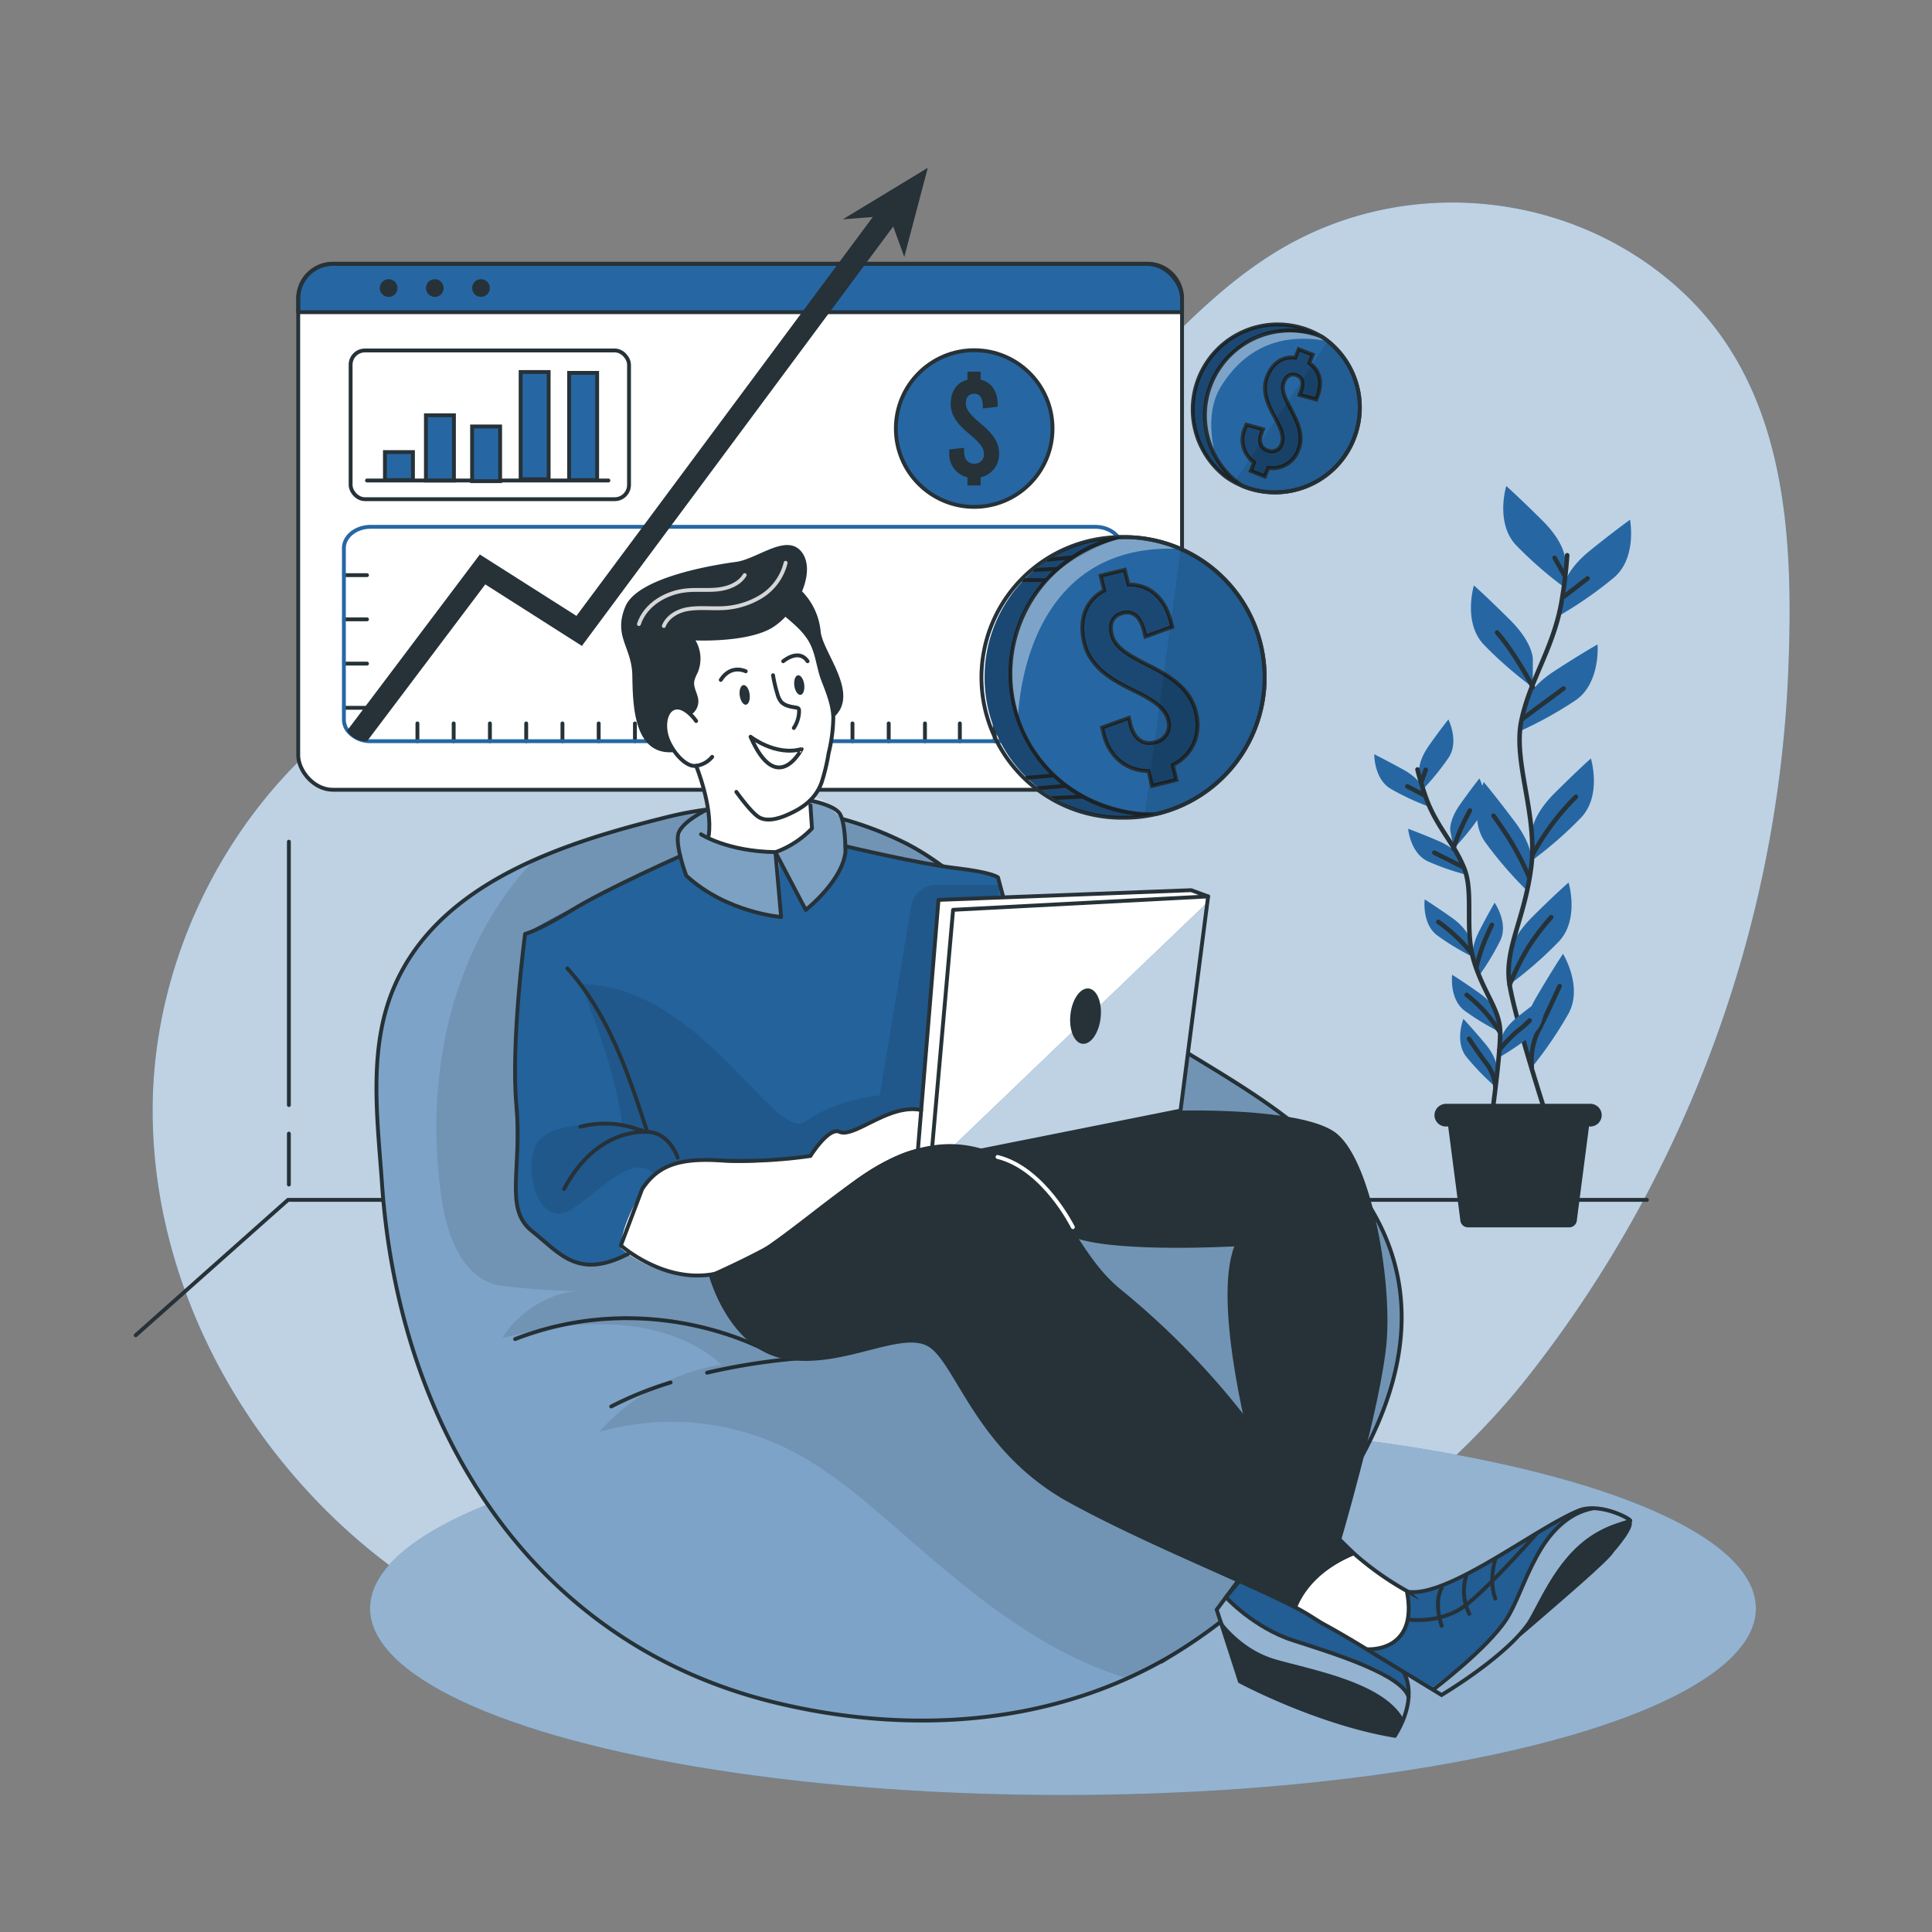 <svg xmlns="http://www.w3.org/2000/svg" viewBox="0 0 500 500"><rect x="0" y="0" width="500" height="500" fill="#808080" stroke="none"/><g id="freepik--background-simple--inject-185"><path d="M332.51,63.83c-21.82,12.48-37.21,33.47-55.86,50.32a179.7,179.7,0,0,1-81.92,42c-25,5.41-51.12,5.49-75.21,14-47,16.49-79.19,65.43-80,115.19s27.5,98,69.11,125.28a165.64,165.64,0,0,0,46,20.95c30.6,8.61,63.05,8.23,94.67,4.94,54.62-5.69,111.88-36.71,146.31-80.44a313.74,313.74,0,0,0,38.64-63.45,316.45,316.45,0,0,0,28.52-118.15c1.45-35,0-73.8-27.77-99.31S365.06,45.2,332.51,63.83Z" style="fill:#2667A3"></path><path d="M332.51,63.83c-21.82,12.48-37.21,33.47-55.86,50.32a179.7,179.7,0,0,1-81.92,42c-25,5.41-51.12,5.49-75.21,14-47,16.49-79.19,65.43-80,115.19s27.5,98,69.11,125.28a165.64,165.64,0,0,0,46,20.95c30.6,8.61,63.05,8.23,94.67,4.94,54.62-5.69,111.88-36.71,146.31-80.44a313.74,313.74,0,0,0,38.64-63.45,316.45,316.45,0,0,0,28.52-118.15c1.45-35,0-73.8-27.77-99.31S365.06,45.2,332.51,63.83Z" style="fill:#fff;opacity:0.7"></path></g><g id="freepik--Shadow--inject-185"><ellipse cx="275.1" cy="416.25" rx="179.33" ry="48.3" style="fill:#2667A3"></ellipse><ellipse cx="275.1" cy="416.25" rx="179.33" ry="48.3" style="fill:#fff;opacity:0.5"></ellipse></g><g id="freepik--Window--inject-185"><rect x="77.18" y="68.3" width="228.73" height="136.09" rx="8.95" style="fill:#fff"></rect><path d="M305.91,77.25v3.54H77.18V77.25a9,9,0,0,1,8.95-9H297A8.94,8.94,0,0,1,305.91,77.25Z" style="fill:#2667A3"></path><rect x="77.18" y="68.3" width="228.73" height="136.09" rx="8.95" style="fill:none;stroke:#263238;stroke-linecap:round;stroke-linejoin:round"></rect><path d="M305.91,77.25v3.54H77.18V77.25a9,9,0,0,1,8.95-9H297A8.94,8.94,0,0,1,305.91,77.25Z" style="fill:none;stroke:#263238;stroke-linecap:round;stroke-linejoin:round"></path><path d="M102.87,74.54a2.29,2.29,0,1,1-2.29-2.28A2.29,2.29,0,0,1,102.87,74.54Z" style="fill:#263238"></path><path d="M114.82,74.54a2.29,2.29,0,1,1-2.29-2.28A2.29,2.29,0,0,1,114.82,74.54Z" style="fill:#263238"></path><circle cx="124.48" cy="74.54" r="2.29" style="fill:#263238"></circle><rect x="90.74" y="90.7" width="72.05" height="38.49" rx="3.69" style="fill:none;stroke:#263238;stroke-linecap:round;stroke-linejoin:round"></rect><line x1="94.98" y1="124.35" x2="157.45" y2="124.35" style="fill:none;stroke:#263238;stroke-linecap:round;stroke-linejoin:round"></line><rect x="99.62" y="117" width="7.25" height="7.25" style="fill:#2667A3;stroke:#263238;stroke-miterlimit:10"></rect><rect x="110.23" y="107.47" width="7.25" height="16.88" style="fill:#2667A3;stroke:#263238;stroke-miterlimit:10"></rect><rect x="122.18" y="110.37" width="7.25" height="14.15" style="fill:#2667A3;stroke:#263238;stroke-miterlimit:10"></rect><rect x="134.74" y="96.28" width="7.25" height="27.75" style="fill:#2667A3;stroke:#263238;stroke-miterlimit:10"></rect><rect x="147.29" y="96.5" width="7.25" height="27.75" style="fill:#2667A3;stroke:#263238;stroke-miterlimit:10"></rect><circle cx="252.12" cy="110.91" r="20.27" style="fill:#2667A3;stroke:#263238;stroke-miterlimit:10"></circle><path d="M253.78,123.55v2.08h-3.4v-2.08a6.18,6.18,0,0,1-4.72-6.3v-.94l3.85-.42v1c0,1.93,1,3.1,2.57,3.1a2.37,2.37,0,0,0,2.56-2.53c0-1.85-1.73-3.44-3.77-5.13-2.42-2-4.83-4.38-4.83-7.74s1.58-5.63,4.34-6.31V96.19h3.4v2.07c2.79.65,4.41,3,4.41,6.35v.68l-3.85.41V105c0-2-.79-3.1-2.19-3.1s-2.19.87-2.19,2.53c0,1.85,1.78,3.4,3.78,5.13,2.38,2,4.83,4.38,4.83,7.74A6.15,6.15,0,0,1,253.78,123.55Z" style="fill:#263238"></path><line x1="89.06" y1="148.85" x2="94.98" y2="148.85" style="fill:none;stroke:#263238;stroke-linecap:round;stroke-linejoin:round"></line><line x1="89.06" y1="160.29" x2="94.98" y2="160.29" style="fill:none;stroke:#263238;stroke-linecap:round;stroke-linejoin:round"></line><line x1="89.06" y1="171.74" x2="94.98" y2="171.74" style="fill:none;stroke:#263238;stroke-linecap:round;stroke-linejoin:round"></line><line x1="89.06" y1="183.18" x2="94.98" y2="183.18" style="fill:none;stroke:#263238;stroke-linecap:round;stroke-linejoin:round"></line><line x1="108.03" y1="191.82" x2="108.03" y2="187.22" style="fill:none;stroke:#263238;stroke-linecap:round;stroke-linejoin:round"></line><line x1="117.41" y1="191.82" x2="117.41" y2="187.22" style="fill:none;stroke:#263238;stroke-linecap:round;stroke-linejoin:round"></line><line x1="126.79" y1="191.82" x2="126.79" y2="187.22" style="fill:none;stroke:#263238;stroke-linecap:round;stroke-linejoin:round"></line><line x1="136.18" y1="191.82" x2="136.18" y2="187.22" style="fill:none;stroke:#263238;stroke-linecap:round;stroke-linejoin:round"></line><line x1="145.56" y1="191.82" x2="145.56" y2="187.22" style="fill:none;stroke:#263238;stroke-linecap:round;stroke-linejoin:round"></line><line x1="154.94" y1="191.82" x2="154.94" y2="187.22" style="fill:none;stroke:#263238;stroke-linecap:round;stroke-linejoin:round"></line><line x1="164.32" y1="191.82" x2="164.32" y2="187.22" style="fill:none;stroke:#263238;stroke-linecap:round;stroke-linejoin:round"></line><line x1="173.71" y1="191.82" x2="173.71" y2="187.22" style="fill:none;stroke:#263238;stroke-linecap:round;stroke-linejoin:round"></line><line x1="183.09" y1="191.82" x2="183.09" y2="187.22" style="fill:none;stroke:#263238;stroke-linecap:round;stroke-linejoin:round"></line><line x1="192.47" y1="191.82" x2="192.47" y2="187.22" style="fill:none;stroke:#263238;stroke-linecap:round;stroke-linejoin:round"></line><line x1="201.85" y1="191.82" x2="201.85" y2="187.22" style="fill:none;stroke:#263238;stroke-linecap:round;stroke-linejoin:round"></line><line x1="211.24" y1="191.82" x2="211.24" y2="187.22" style="fill:none;stroke:#263238;stroke-linecap:round;stroke-linejoin:round"></line><line x1="220.62" y1="191.82" x2="220.62" y2="187.22" style="fill:none;stroke:#263238;stroke-linecap:round;stroke-linejoin:round"></line><line x1="230" y1="191.82" x2="230" y2="187.22" style="fill:none;stroke:#263238;stroke-linecap:round;stroke-linejoin:round"></line><line x1="239.38" y1="191.82" x2="239.38" y2="187.22" style="fill:none;stroke:#263238;stroke-linecap:round;stroke-linejoin:round"></line><line x1="248.41" y1="191.82" x2="248.41" y2="187.22" style="fill:none;stroke:#263238;stroke-linecap:round;stroke-linejoin:round"></line><line x1="257.44" y1="191.82" x2="257.44" y2="187.22" style="fill:none;stroke:#263238;stroke-linecap:round;stroke-linejoin:round"></line><line x1="266.46" y1="191.82" x2="266.46" y2="187.22" style="fill:none;stroke:#263238;stroke-linecap:round;stroke-linejoin:round"></line><path d="M290.34,141.85v44.46c0,3.05-3.1,5.51-6.92,5.51H96a7.42,7.42,0,0,1-6-2.71,4.73,4.73,0,0,1-1-2.8V141.85c0-3,3.1-5.51,6.92-5.51H283.42C287.24,136.34,290.34,138.8,290.34,141.85Z" style="fill:none;stroke:#2667A3;stroke-linecap:round;stroke-linejoin:round"></path><path d="M233.3,55.74l-59.83,80.6-22.88,30.82-25-15.92L95,191.82h-.44a5.51,5.51,0,0,1-4.75-2.71l34.37-45.61,25,15.89,17.11-23,62.39-84Z" style="fill:#263238"></path><polygon points="218.12 56.76 240.11 43.43 234.03 66.49 230.15 55.82 218.12 56.76" style="fill:#263238"></polygon></g><g id="freepik--Floor--inject-185"><polyline points="426.23 310.52 74.54 310.52 35.12 345.57" style="fill:none;stroke:#263238;stroke-linecap:round;stroke-linejoin:round"></polyline><line x1="74.76" y1="285.98" x2="74.76" y2="217.83" style="fill:none;stroke:#263238;stroke-linecap:round;stroke-linejoin:round"></line><line x1="74.76" y1="306.56" x2="74.76" y2="293.38" style="fill:none;stroke:#263238;stroke-linecap:round;stroke-linejoin:round"></line><g id="freepik--freepik--Plants--inject-120--inject-185"><path d="M405.06,144.72s0-4.12-5.77-9.88-9.47-9.06-9.47-9.06-2.89,9.47,2.47,15.24a101,101,0,0,0,12.77,11.14Z" style="fill:#2667A3"></path><path d="M396.69,170.45s0-4.12-5.77-9.89-9.47-9.06-9.47-9.06-2.88,9.47,2.47,15.24a102.63,102.63,0,0,0,12.77,11.15Z" style="fill:#2667A3"></path><path d="M404.69,151.74s.44-4.1,6.78-9.23,10.38-8,10.38-8,1.86,9.75-4.07,14.89a101.51,101.51,0,0,1-13.87,9.71Z" style="fill:#2667A3"></path><path d="M394.58,182.12s.87-4,7.71-8.46,11.15-6.88,11.15-6.88.83,9.87-5.58,14.39a100.79,100.79,0,0,1-14.81,8.19Z" style="fill:#2667A3"></path><path d="M396.49,215.23s0-4.12,5.76-9.88,9.47-9.06,9.47-9.06,2.89,9.48-2.47,15.24a100.22,100.22,0,0,1-12.76,11.15Z" style="fill:#2667A3"></path><path d="M396.39,223.32s.58-4.08-4.31-10.6S384,202.4,384,202.4s-4.18,9,.29,15.44a101.44,101.44,0,0,0,11.06,12.82Z" style="fill:#2667A3"></path><path d="M390.7,247.27s0-4.11,5.77-9.88,9.47-9,9.47-9,2.89,9.47-2.47,15.23a101,101,0,0,1-12.77,11.15Z" style="fill:#2667A3"></path><path d="M394.55,269s-1-4,3.09-11,6.87-11.15,6.87-11.15,5.18,8.44,1.47,15.37a101.21,101.21,0,0,1-9.54,14Z" style="fill:#2667A3"></path><path d="M405.58,143.7A116.75,116.75,0,0,1,404,156.48c-2.28,11.78-8,19.38-10.26,30s4.27,24.35,2.52,38-7.08,21.26-5.58,30.38,9.5,33.8,9.5,33.8" style="fill:none;stroke:#263238;stroke-linecap:round;stroke-linejoin:round;stroke-width:1.177px"></path><line x1="404.64" y1="154.48" x2="410.85" y2="149.7" style="fill:none;stroke:#263238;stroke-linecap:round;stroke-linejoin:round;stroke-width:1.177px"></line><line x1="404.92" y1="148.99" x2="402.33" y2="144.36" style="fill:none;stroke:#263238;stroke-linecap:round;stroke-linejoin:round;stroke-width:1.177px"></line><path d="M394.09,186s5.2-3.91,10.55-7.81" style="fill:none;stroke:#263238;stroke-linecap:round;stroke-linejoin:round;stroke-width:1.177px"></path><path d="M396.69,177.84s-4.34-8.5-9.25-14.14" style="fill:none;stroke:#263238;stroke-linecap:round;stroke-linejoin:round;stroke-width:1.177px"></path><path d="M396.69,221.09a64.58,64.58,0,0,1,11.15-14.88" style="fill:none;stroke:#263238;stroke-linecap:round;stroke-linejoin:round;stroke-width:1.177px"></path><path d="M395.68,226.87A73.4,73.4,0,0,0,390,216.16c-3-4.48-3.48-5.06-3.48-5.06" style="fill:none;stroke:#263238;stroke-linecap:round;stroke-linejoin:round;stroke-width:1.177px"></path><path d="M390.7,254.85a69.58,69.58,0,0,1,4.69-9.48,61.55,61.55,0,0,1,6.06-8" style="fill:none;stroke:#263238;stroke-linecap:round;stroke-linejoin:round;stroke-width:1.177px"></path><path d="M396.43,276.17a17.62,17.62,0,0,1,1.56-9.12c2.17-4.19,4.62-9.69,5.64-11.85" style="fill:none;stroke:#263238;stroke-linecap:round;stroke-linejoin:round;stroke-width:1.177px"></path><path d="M367.3,199.74s-.45-2.57,2.54-6.82,5-6.72,5-6.72,2.83,5.62.1,9.82a64.16,64.16,0,0,1-6.8,8.36Z" style="fill:#2667A3"></path><path d="M375.34,215s-.45-2.59,2.54-6.83,5-6.71,5-6.71,2.83,5.63.1,9.82a63.5,63.5,0,0,1-6.8,8.36Z" style="fill:#2667A3"></path><path d="M368.29,204.1s-.7-2.52-5.25-5-7.38-3.9-7.38-3.9-.11,6.27,4.18,8.9a64.14,64.14,0,0,0,9.75,4.58Z" style="fill:#2667A3"></path><path d="M377.93,222.05s-1-2.43-5.76-4.46-7.75-3.1-7.75-3.1.55,6.27,5.08,8.41a64.52,64.52,0,0,0,10.18,3.53Z" style="fill:#2667A3"></path><path d="M380.33,243s-.45-2.58-4.69-5.57-6.93-4.66-6.93-4.66-.78,6.27,3.21,9.29a63.9,63.9,0,0,0,9.21,5.57Z" style="fill:#2667A3"></path><path d="M381.26,248.09s-.81-2.49,1.55-7.11,4-7.35,4-7.35,3.6,5.16,1.5,9.71a65.19,65.19,0,0,1-5.58,9.24Z" style="fill:#2667A3"></path><path d="M388.5,268.92s.3-2.6,4.36-5.83,6.65-5,6.65-5,1.14,6.2-2.67,9.46a64.88,64.88,0,0,1-8.87,6.1Z" style="fill:#2667A3"></path><path d="M387.43,262.5s-.45-2.59-4.69-5.58-6.92-4.65-6.92-4.65-.78,6.27,3.2,9.29a64.36,64.36,0,0,0,9.22,5.57Z" style="fill:#2667A3"></path><path d="M387.37,276.54s.23-2.62-3.12-6.58-5.52-6.27-5.52-6.27-2.34,5.85.75,9.8a65.37,65.37,0,0,0,7.5,7.75Z" style="fill:#2667A3"></path><path d="M366.85,199.14a74,74,0,0,0,2.39,7.85c2.7,7.13,7.1,11.28,9.68,17.7s0,15.73,2.55,24.1,6.75,12.54,6.78,18.45S386,289.48,386,289.48" style="fill:none;stroke:#263238;stroke-linecap:round;stroke-linejoin:round;stroke-width:1.177px"></path><line x1="368.62" y1="205.81" x2="364.21" y2="203.5" style="fill:none;stroke:#263238;stroke-linecap:round;stroke-linejoin:round;stroke-width:1.177px"></line><line x1="367.84" y1="202.4" x2="368.97" y2="199.22" style="fill:none;stroke:#263238;stroke-linecap:round;stroke-linejoin:round;stroke-width:1.177px"></line><path d="M378.66,224.42s-3.69-1.88-7.46-3.75" style="fill:none;stroke:#263238;stroke-linecap:round;stroke-linejoin:round;stroke-width:1.177px"></path><path d="M376.14,219.64a52.85,52.85,0,0,1,4.27-9.86" style="fill:none;stroke:#263238;stroke-linecap:round;stroke-linejoin:round;stroke-width:1.177px"></path><path d="M380.84,246.72a41.15,41.15,0,0,0-8.6-8.12" style="fill:none;stroke:#263238;stroke-linecap:round;stroke-linejoin:round;stroke-width:1.177px"></path><path d="M382.1,250.24a45.85,45.85,0,0,1,2.37-7.31c1.39-3.15,1.63-3.56,1.63-3.56" style="fill:none;stroke:#263238;stroke-linecap:round;stroke-linejoin:round;stroke-width:1.177px"></path><path d="M388.06,271.7a38.47,38.47,0,0,1,4.74-4.92,25.47,25.47,0,0,0,3.08-2.69" style="fill:none;stroke:#263238;stroke-linecap:round;stroke-linejoin:round;stroke-width:1.177px"></path><path d="M388.25,267.24a44.87,44.87,0,0,0-4-5.43,39,39,0,0,0-4.67-4.33" style="fill:none;stroke:#263238;stroke-linecap:round;stroke-linejoin:round;stroke-width:1.177px"></path><path d="M387,281.24a11.28,11.28,0,0,0-2-5.57c-1.82-2.4-4-5.58-4.82-6.83" style="fill:none;stroke:#263238;stroke-linecap:round;stroke-linejoin:round;stroke-width:1.177px"></path><path d="M406.18,317.64H379.92a2,2,0,0,1-2-1.95l-3.77-29.06h37.72l-3.77,29.06A2,2,0,0,1,406.18,317.64Z" style="fill:#263238"></path><path d="M411.57,291.54H374.19a2.94,2.94,0,0,1-2.95-2.92h0a3,3,0,0,1,2.94-2.95h37.39a2.94,2.94,0,0,1,2.95,2.94h0A2.94,2.94,0,0,1,411.57,291.54Z" style="fill:#263238"></path></g></g><g id="freepik--Coins--inject-185"><path d="M327.3,175.31a36.31,36.31,0,0,1-28.13,35.37l-.11,0c-.95.21-1.9.4-2.88.54a37.08,37.08,0,0,1-5.19.37A36.31,36.31,0,0,1,289.65,139c.33,0,.68,0,1,0a1.72,1.72,0,0,1,.32,0,2.3,2.3,0,0,1,.37,0,35.75,35.75,0,0,1,14.22,3.05A36.31,36.31,0,0,1,327.3,175.31Z" style="fill:#2667A3"></path><path d="M305.58,142.06c-41.93-2.18-42.13,44.37-42.13,44.37s-6.4-15.19,4.05-32c5.84-9.41,16-13.56,23.86-15.4A35.75,35.75,0,0,1,305.58,142.06Z" style="fill:#fff;opacity:0.4"></path><path d="M327.3,175.31a36.31,36.31,0,0,1-28.24,35.4,35.71,35.71,0,0,1-8.07.91A36.31,36.31,0,0,1,289.65,139c.44,0,.89,0,1.34,0A36.32,36.32,0,0,1,327.3,175.31Z" style="fill:none;stroke:#263238;stroke-linecap:round;stroke-linejoin:round"></path><path d="M327.3,175.31a36.31,36.31,0,0,1-28.24,35.4c-.44,0-.89,0-1.34,0A36.32,36.32,0,0,1,289.65,139c.44,0,.89,0,1.34,0A36.32,36.32,0,0,1,327.3,175.31Z" style="fill:none;stroke:#263238;stroke-linecap:round;stroke-linejoin:round"></path><path d="M303.5,198l.94,3.84-6.28,1.53-.94-3.83c-5.62,0-10.13-3.65-11.57-9.51l-.43-1.74,6.93-2.51.44,1.81c.87,3.56,3.22,5.27,6.15,4.55a4.5,4.5,0,0,0,3.59-5.83c-.84-3.42-4.76-5.56-9.3-7.77-5.37-2.6-10.91-5.9-12.43-12.11-1.48-6.06.38-11.11,5.17-13.61l-.94-3.84,6.27-1.53.94,3.83c5.45-.08,9.51,3.51,11,9.71l.31,1.26-6.92,2.51-.35-1.39c-.92-3.77-2.86-5.36-5.44-4.73s-3.65,2.6-2.9,5.66c.84,3.42,4.81,5.48,9.3,7.78,5.31,2.69,10.91,5.9,12.43,12.1C311,190.15,308.56,195.47,303.5,198Z" style="fill:none;stroke:#263238;stroke-miterlimit:10"></path><path d="M303.5,198l.94,3.84-6.28,1.53-.94-3.83c-5.62,0-10.13-3.65-11.57-9.51l-.43-1.74,6.93-2.51.44,1.81c.87,3.56,3.22,5.27,6.15,4.55a4.5,4.5,0,0,0,3.59-5.83c-.84-3.42-4.76-5.56-9.3-7.77-5.37-2.6-10.91-5.9-12.43-12.11-1.48-6.06.38-11.11,5.17-13.61l-.94-3.84,6.27-1.53.94,3.83c5.45-.08,9.51,3.51,11,9.71l.31,1.26-6.92,2.51-.35-1.39c-.92-3.77-2.86-5.36-5.44-4.73s-3.65,2.6-2.9,5.66c.84,3.42,4.81,5.48,9.3,7.78,5.31,2.69,10.91,5.9,12.43,12.1C311,190.15,308.56,195.47,303.5,198Z" style="opacity:0.3"></path><line x1="272.43" y1="206.53" x2="280.1" y2="206.18" style="fill:none;stroke:#263238;stroke-linecap:round;stroke-linejoin:round"></line><line x1="268.74" y1="203.98" x2="275.43" y2="203.41" style="fill:none;stroke:#263238;stroke-linecap:round;stroke-linejoin:round"></line><line x1="265.74" y1="201.29" x2="272.43" y2="200.72" style="fill:none;stroke:#263238;stroke-linecap:round;stroke-linejoin:round"></line><line x1="264.82" y1="150.13" x2="270.55" y2="150.13" style="fill:none;stroke:#263238;stroke-linecap:round;stroke-linejoin:round"></line><line x1="267.65" y1="147.49" x2="273.36" y2="147.23" style="fill:none;stroke:#263238;stroke-linecap:round;stroke-linejoin:round"></line><line x1="271.23" y1="144.84" x2="277.25" y2="144.27" style="fill:none;stroke:#263238;stroke-linecap:round;stroke-linejoin:round"></line><path d="M299.17,210.68l-.11,0a35.71,35.71,0,0,1-8.07.91A36.31,36.31,0,0,1,289.65,139c.33,0,.68,0,1,0-8.85,2.79-23.7,9.92-27.67,24.79C257.37,184.92,270,208.91,299.17,210.68Z" style="opacity:0.3"></path><path d="M327.3,175.31a36.31,36.31,0,0,1-28.13,35.37l-.11,0c-.95.21-1.9.4-2.88.54l9.4-69.19A36.31,36.31,0,0,1,327.3,175.31Z" style="opacity:0.1"></path><path d="M347.9,118.15a22,22,0,0,1-26.31,7.64l-.13-.06a22.63,22.63,0,0,1-2-1,19.63,19.63,0,0,1-2.12-1.32,22,22,0,0,1,24.19-36.63l.49.31c.23.13.45.29.68.45s.67.49,1,.75A22,22,0,0,1,347.9,118.15Z" style="fill:#2667A3"></path><path d="M314.76,118.45s-3.59-10.57,1.18-18.35c6-9.75,15.19-14.2,27.7-11.8,0,0-6.78-4.58-18.13-1.33S308.07,105.84,314.76,118.45Z" style="fill:#fff;opacity:0.4"></path><path d="M347.9,118.16a22,22,0,0,1-26.31,7.62,21.55,21.55,0,0,1-4.3-2.36A22,22,0,0,1,342,87.1c.22.13.45.28.67.44A22,22,0,0,1,347.9,118.16Z" style="fill:none;stroke:#263238;stroke-linecap:round;stroke-linejoin:round"></path><path d="M347.9,118.16a22,22,0,0,1-26.31,7.62l-.67-.44A22,22,0,0,1,342,87.1c.22.13.45.28.67.44A22,22,0,0,1,347.9,118.16Z" style="fill:none;stroke:#263238;stroke-linecap:round;stroke-linejoin:round"></path><path d="M328.21,121.08l-.87,2.22-3.64-1.43.87-2.23a7.12,7.12,0,0,1-2.4-8.73l.4-1,4.3,1.17-.41,1.06c-.81,2.06-.26,3.72,1.44,4.39a2.72,2.72,0,0,0,3.81-1.63c.78-2-.41-4.41-1.88-7.08-1.74-3.16-3.32-6.72-1.91-10.32s4.07-5.36,7.3-4.92l.88-2.22,3.63,1.43L338.86,94c2.72,1.86,3.47,5,2.06,8.65l-.29.72-4.3-1.17.32-.81c.86-2.18.46-3.65-1-4.24s-2.71,0-3.41,1.79c-.78,2,.47,4.38,1.88,7.08,1.69,3.19,3.33,6.73,1.92,10.32A7.09,7.09,0,0,1,328.21,121.08Z" style="fill:none;stroke:#263238;stroke-miterlimit:10"></path><path d="M328.21,121.08l-.87,2.22-3.64-1.43.87-2.23a7.12,7.12,0,0,1-2.4-8.73l.4-1,4.3,1.17-.41,1.06c-.81,2.06-.26,3.72,1.44,4.39a2.72,2.72,0,0,0,3.81-1.63c.78-2-.41-4.41-1.88-7.08-1.74-3.16-3.32-6.72-1.91-10.32s4.07-5.36,7.3-4.92l.88-2.22,3.63,1.43L338.86,94c2.72,1.86,3.47,5,2.06,8.65l-.29.72-4.3-1.17.32-.81c.86-2.18.46-3.65-1-4.24s-2.71,0-3.41,1.79c-.78,2,.47,4.38,1.88,7.08,1.69,3.19,3.33,6.73,1.92,10.32A7.09,7.09,0,0,1,328.21,121.08Z" style="opacity:0.3"></path><path d="M341.48,86.79c-6-1.07-13.6-1.66-17.7,1-7.53,4.83-12.22,10.92-12.15,20.79s9.29,16.79,9.29,16.79l.54.39a21.66,21.66,0,0,1-4.17-2.31,22,22,0,0,1,24.19-36.63Z" style="opacity:0.3"></path><path d="M347.9,118.15a22,22,0,0,1-26.31,7.64l-.13-.06a22.63,22.63,0,0,1-2-1L343.64,88.3A22,22,0,0,1,347.9,118.15Z" style="opacity:0.1"></path></g><g id="freepik--Character--inject-185"><path d="M336.58,399.76a132,132,0,0,1-32.84,28.35,116.06,116.06,0,0,1-12,6.26c-28.41,12.77-60.79,13.6-91.07,6.26C137,425.2,103.22,369,98.93,306.61c-1.15-16.86-3.73-35.07,3.1-51.11s20.64-26,36.26-32.92c11.34-5.05,23.59-8.44,34.72-11.21a89.31,89.31,0,0,1,60.09,6.2c13.09,6.21,22.41,17,33.42,26.09q1.75,1.44,3.52,2.87a329.9,329.9,0,0,0,35,24.61c18.51,11.29,37.46,21.94,49.29,40.9C373.2,342.26,357.28,375.16,336.58,399.76Z" style="fill:#2667A3"></path><path d="M336.58,399.76a132,132,0,0,1-32.84,28.35,116.06,116.06,0,0,1-12,6.26c-28.41,12.77-60.79,13.6-91.07,6.26C137,425.2,103.22,369,98.93,306.61c-1.15-16.86-3.73-35.07,3.1-51.11s20.64-26,36.26-32.92c11.34-5.05,23.59-8.44,34.72-11.21a89.31,89.31,0,0,1,60.09,6.2c13.09,6.21,22.41,17,33.42,26.09q1.75,1.44,3.52,2.87a329.9,329.9,0,0,0,35,24.61c18.51,11.29,37.46,21.94,49.29,40.9C373.2,342.26,357.28,375.16,336.58,399.76Z" style="fill:#fff;opacity:0.4"></path><path d="M270,246.53q-1.77-1.42-3.52-2.88c-11-9.11-20.34-19.87-33.42-26.08a89.37,89.37,0,0,0-60.09-6.2c-26.47,6.57-59.3,16.69-71,44.14-6.83,16-4.25,34.24-3.09,51.1C103.22,369,137,425.2,200.67,440.63c34.64,8.4,72,6.1,103.07-12.52a132,132,0,0,0,32.84-28.35c20.7-24.6,36.62-57.5,17.77-87.72-11.82-19-30.77-29.61-49.29-40.9A329.9,329.9,0,0,1,270,246.53Z" style="fill:none;stroke:#263238;stroke-miterlimit:10"></path><path d="M173.55,357.78A91.57,91.57,0,0,0,158.18,364" style="fill:none;stroke:#263238;stroke-linecap:round;stroke-linejoin:round"></path><path d="M206,351.6a164,164,0,0,0-23,3.65" style="fill:none;stroke:#263238;stroke-linecap:round;stroke-linejoin:round"></path><path d="M199.25,350s-29.88-17.38-65.94-3.45" style="fill:none;stroke:#263238;stroke-linecap:round;stroke-linejoin:round"></path><path d="M336.58,399.76a132,132,0,0,1-32.84,28.35,116.06,116.06,0,0,1-12,6.26,93.7,93.7,0,0,1-9.57-3.51c-18.66-8-34.32-21.53-49.62-34.87-9.23-8-18.61-16.2-29.66-21.47a68.22,68.22,0,0,0-47.84-3.94,53.73,53.73,0,0,1,31.64-17.41c-7.9-7.19-18.89-10.21-29.57-10.4s-16.56,1.12-27,3.46c3.49-6.42,12.75-12.23,20.06-12.06a181.67,181.67,0,0,1-20.78-1.47c-9.43-1.52-13.65-12.62-15.06-22.06-3.9-26,.05-53.69,14.24-75.79a77.15,77.15,0,0,1,9.7-12.27c11.34-5.05,23.59-8.44,34.72-11.21a89.31,89.31,0,0,1,60.09,6.2c13.09,6.21,22.41,17,33.42,26.09q1.75,1.44,3.52,2.87a329.9,329.9,0,0,0,35,24.61c18.51,11.29,37.46,21.94,49.29,40.9C373.2,342.26,357.28,375.16,336.58,399.76Z" style="opacity:0.1"></path><path d="M347,399a193.35,193.35,0,0,0,17.57,13c11.89.8,6.56,15.17,6.56,15.17l-10.18,6.55S343.52,419.87,334,415.38,347,399,347,399Z" style="fill:#fff"></path><path d="M262.51,247.7s-1.63-16.13-4.23-20.66L218.8,219v-3.06s.91-5.32-7.89-8.65-27.14,1-31.87,4.58-3,9.74-3,9.74S160.14,229.64,153,232.7a182.44,182.44,0,0,0-17.07,9s-3.24,37.08-2.6,45.69-.52,16.71.22,21.48,1.32,7.48,6.32,11.54,9.55,10,22.66,4.11l-1.83-1.45L247,294Z" style="opacity:0.3"></path><path d="M262.51,247.7s-1.63-16.13-4.23-20.66L218.8,219v-3.06s.91-5.32-7.89-8.65-27.14,1-31.87,4.58-3,9.74-3,9.74S160.14,229.64,153,232.7a182.44,182.44,0,0,0-17.07,9s-3.24,37.08-2.6,45.69-.52,16.71.22,21.48,1.32,7.48,6.32,11.54,9.55,10,22.66,4.11l-1.83-1.45L247,294Z" style="fill:#2667A3"></path><path d="M262.51,247.7s-1.63-16.13-4.23-20.66L218.8,219v-3.06s.91-5.32-7.89-8.65-27.14,1-31.87,4.58-3,9.74-3,9.74S160.14,229.64,153,232.7a182.44,182.44,0,0,0-17.07,9s-3.24,37.08-2.6,45.69-.52,16.71.22,21.48,1.32,7.48,6.32,11.54,9.55,10,22.66,4.11l-1.83-1.45L247,294Z" style="opacity:0.05"></path><path d="M258.8,229H242.28a6.57,6.57,0,0,0-6.47,5.49l-8.14,49s-11.21.93-19.15,6.72-27.47-35.52-58.33-35.54c0,0,8.88,20.3,10.85,36.5,0,0-19.29-2.1-22.49,5.45s1.45,21.7,9.61,16.22S164,298.22,169.45,304s29.8,8.89,29.8,8.89L236.72,294l14.53-6.83Z" style="opacity:0.1"></path><path d="M206.35,204.71s9.38,2.6,10.9,5.75,1.36,11.12,1.36,11.12a38.5,38.5,0,0,1-10.09,13.88l-7-13.88.63,15.74s-13.28-2.21-18.92-6.45l-5.63-4.25s-2.43-8-2.08-10.71S186,207.7,186,207.7Z" style="fill:#fff;opacity:0.4"></path><path d="M362.59,447.42c-.26-.57,3.85-7.83.63-15.22s-8.35-4.54-8.35-4.54-14.61-9.3-20.75-12.24a104.7,104.7,0,0,1-12.75-7.58l-6.49,8.74,6,18.56Z" style="fill:#2667A3"></path><path d="M354.34,427.21l18.76,11.46s13.19-8.46,19.48-14.3S413,406.09,413,406.09l9-12.11s-6.24-7.72-16.64-1.52c-13.44,8-29.83,19.62-40.76,19.51,0,0,2.15,13.43-10.19,15.24" style="fill:#2667A3"></path><path d="M203.17,156.23s8.51,12.88,10.06,17.05,2.8,10.34,2.49,13.31-3.43,18.88-5,19.34l-1.51,1.71,1,6.74s-6.66,11.51-26.24,3.07c0,0-.76-13.44-3.14-17.66s-5.94.8-9.51-11.39,7.8-25,7.8-25Z" style="fill:#fff"></path><path d="M413.83,390.22s-9.65,1.68-12.78,7.39-9.14,16.32-11.19,21.45-19,17.52-19,17.52l2.25,2.09s13.8-8.53,22.13-16.64,26.7-28.51,26.7-28.51S420.62,392.21,413.83,390.22Z" style="fill:#fff;opacity:0.5"></path><path d="M317.27,413.37l-2.39,3.21,7.34,15.22,40.37,14.51,1.87-5.91s.62-6-13.55-10.56-22.81-7.57-26.84-10.7S317.27,413.37,317.27,413.37Z" style="fill:#fff;opacity:0.5"></path><path d="M184,300.33s-12.36-1.86-18.13,8.25-5.18,14.49-5.18,14.49,8.17,7.42,19.4,7S207.67,316.79,213,312.6s18.77-16.18,27.94-13.7l1-8.67s-.9-3.89-8.74-2.84-10.92,5.52-13.45,5.52-4.92-2.43-10,6.25C209.74,299.16,191.91,302.32,184,300.33Z" style="fill:#fff"></path><path d="M200.06,174.75a35.8,35.8,0,0,0,1.12,4.79,5.58,5.58,0,0,0,1,2.11c.94,1,2.46,1.26,3.85,1.47a1.05,1.05,0,0,1,.62.26,1,1,0,0,1,.15.6,8,8,0,0,1-1.36,4.42" style="fill:none;stroke:#263238;stroke-linecap:round;stroke-linejoin:round"></path><path d="M325.56,403l-8.29,10.33s9.1,8.41,18.52,11.53,25.91,9,28.67,13.53L363.4,433s-25.79-15.82-31.71-19.6A13.66,13.66,0,0,1,325.56,403Z" style="opacity:0.1"></path><path d="M354.34,427.21l16.51,9.37S379,431,383,426.89s8.93-8.67,12-17.88c4.19-12.73,16.19-18.79,16.19-18.79s-16.69,7.86-25.38,14-17.16,8.74-22.08,8.32C363.68,412.57,367.63,425.07,354.34,427.21Z" style="opacity:0.1"></path><path d="M194.24,190.67s6.49,5.09,13.23,3.18C207.47,193.85,201.11,206.45,194.24,190.67Z" style="fill:#fff;stroke:#263238;stroke-linecap:round;stroke-linejoin:round"></path><path d="M194,179.67c.19,1.4-.24,2.61-.94,2.71s-1.43-1-1.62-2.37.23-2.61.94-2.71S193.85,178.27,194,179.67Z" style="fill:#263238"></path><path d="M208.13,177.12c.18,1.41-.24,2.62-.94,2.71s-1.44-1-1.62-2.36.23-2.62.94-2.71S207.94,175.72,208.13,177.12Z" style="fill:#263238"></path><path d="M193,173.73s-3.78-1.95-6.47,2.23" style="fill:none;stroke:#263238;stroke-linecap:round;stroke-linejoin:round"></path><path d="M202.69,171.13s4-3.43,6.31,0" style="fill:none;stroke:#263238;stroke-linecap:round;stroke-linejoin:round"></path><path d="M180.16,186.6s-2.43-3.59-5-3.48-3.59,3.71-2.67,7.19,4.75,8.34,7.65,7.88a6.44,6.44,0,0,0,4.17-2.32" style="fill:none;stroke:#263238;stroke-linecap:round;stroke-linejoin:round"></path><path d="M203.46,159.13c2.73,2.27,5.62,4.74,7,8.08,1.22,2.84,1.49,6,2.61,8.87,1.19,3.07,2.49,6.28,2.59,9.63a40.79,40.79,0,0,1-1.21,9.19,50.65,50.65,0,0,1-1.85,7.69c-1.35,3.59-3.84,5.8-7.18,7.5-2.43,1.24-6.48,3-9.11,1.34-1.53-1-3.83-3.86-5.74-6.49" style="fill:none;stroke:#263238;stroke-linecap:round;stroke-linejoin:round"></path><path d="M180.16,198.19s4.3,10.54,3.26,17.95" style="fill:none;stroke:#263238;stroke-linecap:round;stroke-linejoin:round"></path><path d="M179.06,184.83a4.14,4.14,0,0,0,1.66-3.71c-.16-1.62-1.28-3.12-1.06-4.74a8.73,8.73,0,0,1,.86-2.22,9.31,9.31,0,0,0-.52-8.42s13.66.64,20.06-3.43,11.28-14.48,7.41-19.45-11.41,1.81-17,2.56S165,149.34,161.83,157s1.66,10.41,1.81,17.72.15,21.16,11.08,19.89c0,0-4.09-5.29-1.25-10.74C175.4,181.58,179.06,184.83,179.06,184.83Z" style="fill:#263238"></path><path d="M205.85,151.5a17.14,17.14,0,0,1,6.54,12c.61,5.48,10.33,16.13,3.32,22.2,0,0-1.63-6.45-2.59-9.63s-2.19-9-3.8-11-10.15-9-10.15-9Z" style="fill:#263238"></path><path d="M181.42,215.91s6.74,4.44,19.26,4.62l1.47,16.79s-14.08-1.07-24.55-10.7c0,0-2.83-7.49-2.08-10.71S183,209.5,183,209.5" style="fill:none;stroke:#263238;stroke-linecap:round;stroke-linejoin:round"></path><path d="M209.74,208.4l.4,6a24.82,24.82,0,0,1-9.46,6.15l7.84,14.93s9.35-7.28,10.28-14.93c0,0,.08-7.83-1.55-10.07s-7.57-3.29-7.57-3.29" style="fill:none;stroke:#263238;stroke-linecap:round;stroke-linejoin:round"></path><path d="M171.8,162c1-2.51,3.74-4,6.41-4.4s5.41-.12,8.11-.19a20.82,20.82,0,0,0,10.6-3,14.17,14.17,0,0,0,6.4-8.76" style="fill:none;stroke:#fff;stroke-linecap:round;stroke-linejoin:round;opacity:0.8"></path><path d="M165.35,161.51c1.69-5.13,7.17-8.3,12.56-8.75,2.67-.23,5.37.08,8-.23s5.43-1.41,6.82-3.7" style="fill:none;stroke:#fff;stroke-linecap:round;stroke-linejoin:round;opacity:0.8"></path><path d="M162.51,324.52c-13,6.74-17.62-.2-24.86-5.94s-2.49-16-4-32.45,2.25-44.43,2.25-44.43,3.24-.74,12.23-6.24,27.91-13.88,27.91-13.88" style="fill:none;stroke:#263238;stroke-linecap:round;stroke-linejoin:round"></path><path d="M175.39,299.62s-2.06-6.53-7.88-6.7-15,2.45-21.54,14.82" style="fill:none;stroke:#263238;stroke-linecap:round;stroke-linejoin:round"></path><path d="M166.18,292.53a3.22,3.22,0,0,1-1.05-.25,25.31,25.31,0,0,0-14.94-.68" style="fill:none;stroke:#263238;stroke-linecap:round;stroke-linejoin:round"></path><path d="M146.84,250.63c10.59,11.7,15.75,27.18,20.64,42.18" style="fill:none;stroke:#263238;stroke-linecap:round;stroke-linejoin:round"></path><path d="M218.8,219s19.2,4.58,28.58,5.67,10.9,2.4,10.9,2.4l1.75,6.54" style="fill:none;stroke:#263238;stroke-linecap:round;stroke-linejoin:round"></path><polygon points="308.27 230.38 242.88 232.89 237.54 300.14 248.74 300.14 305.52 287.43 312.66 231.99 308.27 230.38" style="fill:#fff"></polygon><polygon points="240.94 302.13 312.46 233.58 305.52 287.43 240.94 302.13" style="fill:#2667A3"></polygon><polygon points="240.94 302.13 312.46 233.58 305.52 287.43 240.94 302.13" style="fill:#fff;opacity:0.7"></polygon><polygon points="240.94 300.33 246.66 235.46 312.66 231.99 305.52 287.43 240.94 300.33" style="fill:none;stroke:#263238;stroke-linecap:round;stroke-linejoin:round"></polygon><path d="M284.84,263.42c-.44,3.95-2.55,6.95-4.71,6.71s-3.54-3.65-3.1-7.6,2.56-6.95,4.72-6.71S285.29,259.47,284.84,263.42Z" style="fill:#263238"></path><path d="M305.52,287.43s30.22-.86,39.67,5.38,15,37.53,13.69,54.15-12.71,54.76-12.71,54.76L324.33,377s-10.76-39.12-4.89-54.44c0,0-29,1.63-40.42-1.95,0,0-10.23-16.75-27.77-22.29Z" style="fill:#263238"></path><path d="M350.78,402.37a149.82,149.82,0,0,1-20.78-24c-10.57-16.33-25.18-32-40.21-44.23-12.11-9.82-14.85-25.82-29.79-33.85-24.75-13.27-46.15,13.1-54.15,18.44S184,330.12,184,330.12s5.06,19,19.92,21.25,29.89-8,37-3.05,12.37,27.05,35.85,40c19.19,10.58,45.34,20.9,58.83,27.86,3,1.56,5.24,3.2,6.94,4.13,4.66,2.54,9.64,5.53,14.34,8.49l16.19,9.86s16.25-9.61,22.49-18.47c.83-1.19,2.56-4.36,4.18-7.42,3.53-6.69,8-12.69,14.19-16,4.28-2.31,8.09-3,8-3.24-.41-.76-8.17-4.73-13.44-2.56-11.16,4.61-33.47,22.32-44,21A78.83,78.83,0,0,1,350.78,402.37Z" style="fill:none;stroke:#263238;stroke-miterlimit:10"></path><path d="M350.78,402.37c-9.73,3.93-13.65,10-15.15,13.82-13.49-7-39.64-17.28-58.83-27.86-23.48-13-28.7-35.06-35.85-40s-22.19,5.34-37,3.05S184,330.11,184,330.11s13.86-6,21.86-11.34,26.45-31.72,54.14-18.44c15.29,7.33,17.68,24,29.79,33.85,15,12.19,29.64,27.9,40.21,44.23A147,147,0,0,0,350.78,402.37Z" style="fill:#263238"></path><path d="M277.66,317.59s-7.49-15.22-19.5-18.17" style="fill:none;stroke:#fff;stroke-linecap:round;stroke-linejoin:round"></path><path d="M238.4,287.29c-8.26-1.8-17.33,7.33-21.15,5.62-2.84-1.27-7.51,6.25-7.51,6.25a125.11,125.11,0,0,1-23.22,1.17c-11.13-.71-16.4,1.46-20.34,7.41l-5.5,14.57s14.51,13,30,5.43,36.07-30.41,50.25-30.33" style="fill:none;stroke:#263238;stroke-linecap:round;stroke-linejoin:round"></path><path d="M353.71,426.82s13.56,1.11,10.38-15.09" style="fill:none;stroke:#263238;stroke-miterlimit:10"></path><path d="M417.61,401.72c-1,2-13.43,12.58-24.14,21.83,0-.14,3-5.79,4.24-8.2,2.85-5.32,10.21-19.91,24.22-21.83C423.92,394.72,417.61,401.72,417.61,401.72Z" style="fill:#263238"></path><path d="M412.28,390.33c-14.17,2.82-17.39,21-22.42,28.73s-19,18.24-19,18.24" style="fill:none;stroke:#263238;stroke-miterlimit:10"></path><path d="M363.22,432.66c2.31,4.22,1.22,9.12,0,12.19a25.45,25.45,0,0,1-2.22,4.37c-20.06-3.3-40.12-14.08-40.12-14.08l-5.17-16-.83-2.56,7.79-10.49" style="fill:none;stroke:#263238;stroke-miterlimit:10"></path><path d="M363.22,444.85a25.45,25.45,0,0,1-2.22,4.37c-20.06-3.3-40.12-14.08-40.12-14.08l-5.17-16c2.59,3.38,7.39,8.33,14.59,10.36C340.07,432.27,358.1,435.51,363.22,444.85Z" style="fill:#263238"></path><polyline points="237.54 297.8 242.88 232.89 308.27 230.38 312.66 231.99" style="fill:none;stroke:#263238;stroke-linecap:round;stroke-linejoin:round"></polyline><path d="M364,419.06s8.94,1.6,15.81-4,17.94-18.27,17.94-18.27" style="fill:none;stroke:#263238;stroke-miterlimit:10"></path><path d="M373.1,411s-2.16,3.25,0,9.77" style="fill:none;stroke:#263238;stroke-linecap:round;stroke-linejoin:round"></path><path d="M379.44,407.89a13.31,13.31,0,0,0,.81,9.77" style="fill:none;stroke:#263238;stroke-linecap:round;stroke-linejoin:round"></path><path d="M387,403.51s-1.81,5.43,0,10.22" style="fill:none;stroke:#263238;stroke-linecap:round;stroke-linejoin:round"></path><path d="M324.44,404.74l-7.17,8.63s7.22,7.89,17.41,11.17,28.39,8.85,29.9,14.78" style="fill:none;stroke:#263238;stroke-miterlimit:10"></path></g></svg>